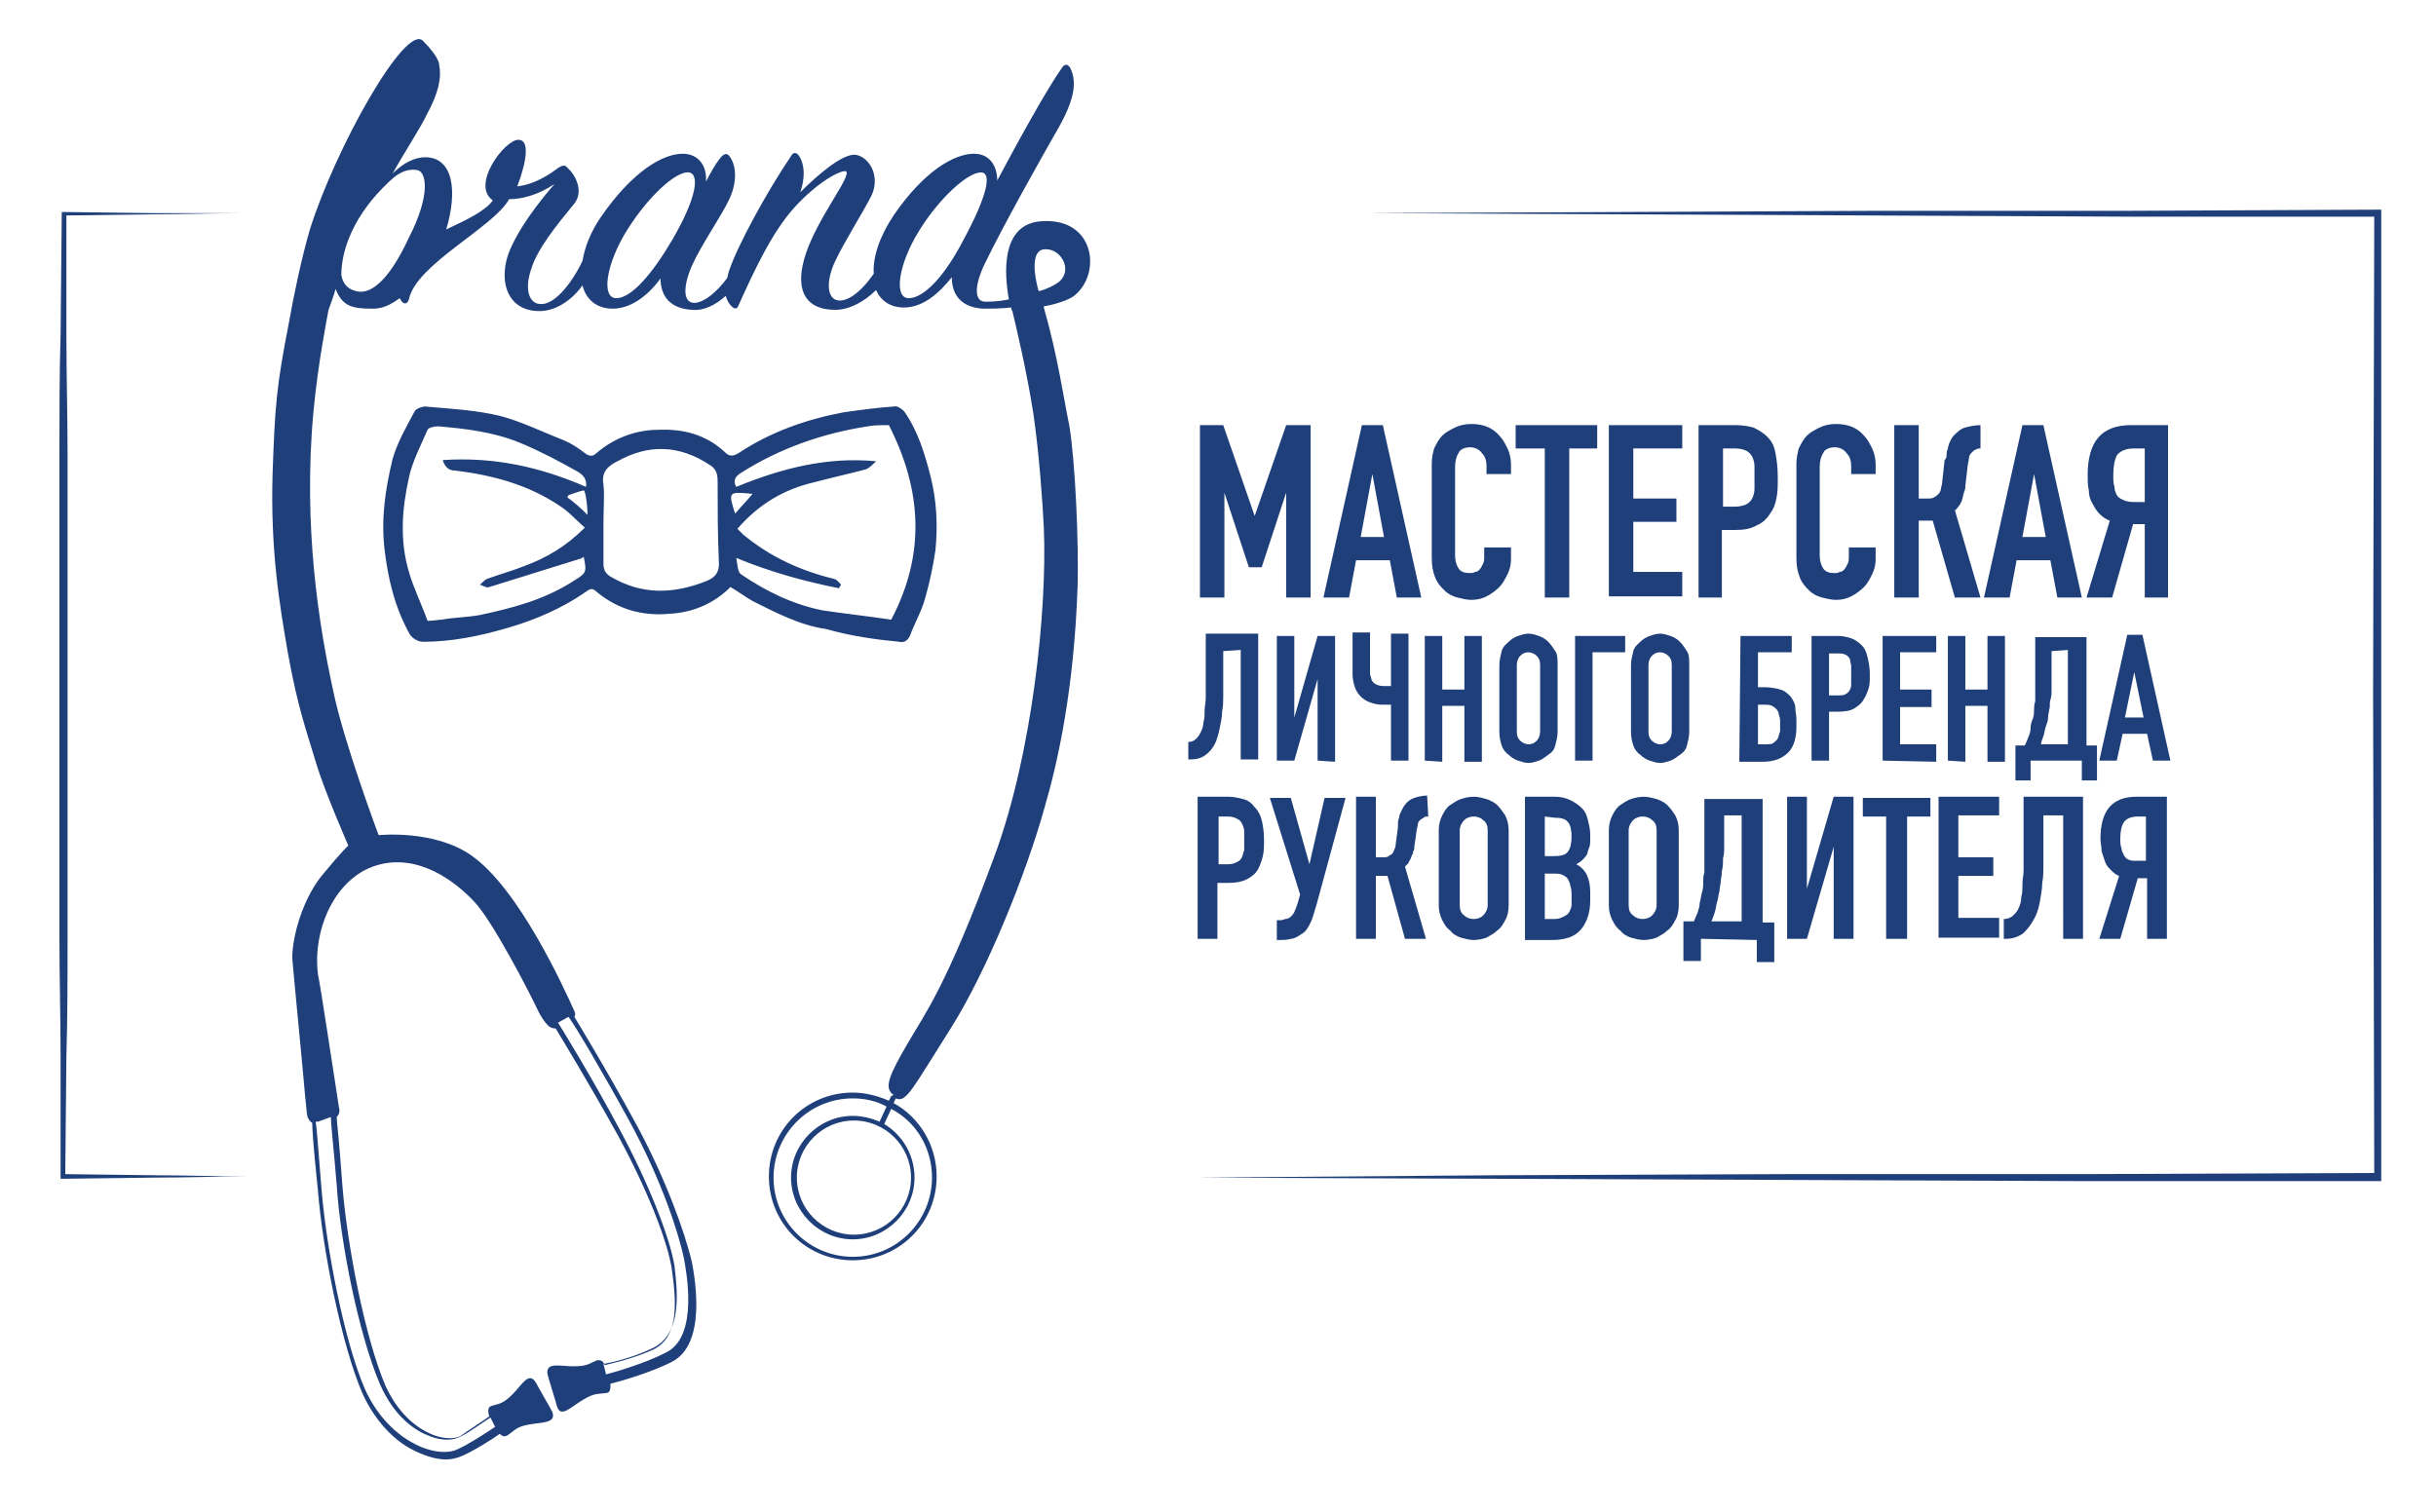 <?xml version="1.0" encoding="UTF-8"?> <!-- Generator: Adobe Illustrator 24.2.0, SVG Export Plug-In . SVG Version: 6.00 Build 0) --> <svg xmlns="http://www.w3.org/2000/svg" xmlns:xlink="http://www.w3.org/1999/xlink" id="Layer_1" x="0px" y="0px" viewBox="0 0 209.1 129.8" style="enable-background:new 0 0 209.1 129.8;" xml:space="preserve"> <style type="text/css"> .st0{fill:#1F3F7A;} </style> <path class="st0" d="M77.2,55.1c0.4,0.1,0.7-0.1,0.9-0.5c0.4-1.1,1-2.1,1.3-3.2c0.4-1.4,0.7-2.8,0.9-4.2c0.2-2.1,0.1-4.2-0.4-6.2 s-1.1-4-2.3-5.7c-0.2-0.2-0.6-0.5-0.9-0.4c-1.4,0.1-2.9,0.3-4.3,0.5c-3.2,0.6-6.3,1.7-9,3.5c-0.5,0.3-0.8,0.3-1.2-0.1 c-1.6-1.5-3.6-2-5.7-1.9c-1.9,0-3.8,0.7-5.3,2c-0.3,0.3-0.6,0.3-1,0c-0.5-0.4-1.1-0.8-1.8-1.1c-1.8-0.7-3.6-1.6-5.5-2.1 c-2.1-0.5-4.2-0.6-6.4-0.8c-0.3,0-0.8,0.2-0.9,0.4c-0.7,1.3-1.5,2.7-1.9,4.1c-0.6,2.5-1,5-0.7,7.7c0.3,2.6,0.9,5.1,2.2,7.4 c0.2,0.3,0.7,0.6,1.1,0.6c2.5,0,4.9-0.5,7.3-1.2c2.4-0.7,4.7-1.7,6.7-3.1c0.4-0.3,0.6-0.3,0.9,0c1.8,1.5,3.9,2.1,6.2,1.9 c2.1-0.1,3.9-0.9,5.3-2.3c0.7,0.4,1.2,0.8,1.9,1.2c2,1,4.1,2.1,6.3,2.4C73,54.6,75.1,54.9,77.2,55.1 M49.2,49.9 c-2.5,1.6-5.2,2.3-8,2.9C40.1,53,39,53,37.9,53.2c-0.3,0-0.6,0.1-1.2,0.1c-0.5-1.4-1.2-2.8-1.6-4.2c-0.8-2.7-0.6-5.4,0-8.1 c0.3-1.4,1-2.7,1.6-4.1c0.1-0.2,0.6-0.3,0.9-0.3c2.4,0.2,4.8,0.5,7,1.4c1.7,0.7,3.4,1.6,5,2.5c0.5,0.3,0.8,0.7,0.7,1.3 c-3.9-1.7-7.9-2.6-12.3-2.3c0.2,0.6,0.5,0.9,1.1,0.9c3.2,0.4,6.2,1.2,8.9,3c0.8,0.5,1.4,1.2,2.2,1.9c-1.6,1.6-3.3,2.6-5.2,3.3 c-1,0.4-2.1,0.7-3.2,1.1c-0.2,0.1-0.4,0.3-0.6,0.5c0.3,0.1,0.6,0.3,0.8,0.2c2.6-0.8,5.1-1.6,7.7-2.4c0.1,0,0.3-0.1,0.4-0.2 C50.4,49.2,50.3,49.2,49.2,49.9 M50.4,44.2c-0.3-0.4-1.4-1.3-1.7-1.5c0-0.1,0.1-0.1,0.1-0.2c0.4-0.1,0.8-0.3,1.3-0.4 C50.3,42.1,50.5,44.2,50.4,44.2 M60.6,49.9c-2.8,1.1-5.5,1.2-8.2-0.4c-0.5-0.3-0.6-0.7-0.6-1.1c0-1.2,0-2.5,0-3.7l0,0 c0-1,0.1-2.1,0-3.1c-0.2-1.1,0.4-1.6,1.2-2c2.7-1.5,5.3-1.4,7.9,0.3c0.7,0.4,0.7,1,0.7,1.6c0,2.2,0,4.4,0.1,6.6 C61.8,49.1,61.4,49.6,60.6,49.9 M64.6,42.4c-0.5,0.6-1,1.1-1.5,1.7C62.5,42.2,62.5,42.2,64.6,42.4 M63.6,49.3 c-0.3-0.2-0.3-0.9-0.4-1.4c2.9,1.2,5.8,2,8.8,2.6c0.1-0.1,0.1-0.2,0.2-0.3c-0.2-0.2-0.3-0.4-0.6-0.5c-2.9-0.7-5.5-1.9-7.8-3.8 c-0.2-0.2-0.4-0.4-0.5-0.5c1.8-2.1,4-3.4,6.6-4c1.5-0.4,2.9-0.7,4.4-1.1c0.3-0.1,0.6-0.4,0.9-0.7c-4.2-0.4-8.1,0.6-12,2.2 c-0.3-0.5-0.1-0.9,0.4-1.2c3.3-2.1,7-3.4,10.9-4c0.5-0.1,1.1-0.1,1.8-0.1c2.8,5.5,3.2,11,0.2,16.7c-2-0.3-3.9-0.5-5.9-0.8 C68.1,51.9,65.8,50.8,63.6,49.3"></path> <path class="st0" d="M89.6,26.4v-0.1c1.2-0.2,2.2-0.6,2.6-0.9c2.4-1.9,1.8-6.8-2.9-6.4c-3.4,0.3-3.1,4.5-2.7,6.7 c-0.9,0.2-1.7,0.2-1.9,0.2c-1.1,0.1-1.1-1.3-0.2-3.2c1.7-3.5,4.8-9,6.4-11.8c1.4-2.5,1.5-3.9,1-5c-0.2-0.4-0.5-0.5-0.8,0 c-1.2,1.7-3.7,6.2-5.5,9.6c0-1.2-0.6-2.3-2-2.3c-1.7,0-4.3,1.5-6.9,5.3c-1.2,1.8-1.8,3.6-1.7,5c-0.9,1.3-1.9,2.2-2.8,2.3 c-1.2,0.1-1.4-1.5-0.5-3.4c0.8-1.7,2.4-4.2,3.1-5.6c0.8-1.7-0.2-3.3-1.3-3.5c-1.1-0.2-3.3,1.7-4.8,3.2c0.4-1.2,0.4-2.3-0.1-3.1 c-0.2-0.3-0.5-0.4-0.7,0c-2.1,3.1-4.6,7.7-5.3,9.8c-0.1,0.2-0.1,0.5-0.2,0.7c-0.9,1.2-1.9,2-2.7,2.1c-1.1,0.1-1.1-1.4-0.3-3.2 c0.8-1.8,2.5-4.2,3.2-5.7c0.8-1.7,0.5-3.1,0-3.7c-0.2-0.3-0.5-0.2-0.8,0.2c-0.4,0.5-0.8,1.2-1.2,2c0.1-1.3-0.6-2.4-2-2.4 c-1.7,0-4.3,1.5-7,5.4c-0.9,1.3-1.4,2.6-1.6,3.8c-1,2.1-2.5,3.8-3.6,3.7c-1,0-1.4-1.3-0.8-3c0.5-1.7,2.2-3.8,3.6-5.5 c1-1.1,0.2-2.6-0.5-3.2c-0.2-0.3-0.5-0.2-0.9,0.1c-1.2,0.9-2.4,1.4-3.4,1.5c0.8-2.1,1.1-4,0.1-4c-1.2,0-4.1,3.9-2.2,5.2 c-0.6,0.9-2.3,1.7-4,2.5c1-3.3,0.6-6.2-1.8-6.2c-0.9,0-1.9,0.5-2.8,1.4c1-1.8,2.5-4.1,2.9-5c1.1-2,1.3-3.3,1.1-4.3 c0,0,0.1-0.6-1.4-2.1s-7.5,9.2-9.7,16.2c-0.7,2.4-1.4,5.7-1.8,8c-1.1,5.6-1.2,7.3-1.4,12.9C23.2,47.3,24,51.9,24.7,56 c0.9,5,1.7,7,2.4,9.4s2.8,7.2,2.8,7.2s-0.4,0.3-2.3,2.6c-1.9,2.4-2.6,5.9-2.5,7.2c0.1,1.3,0.9,9.4,1.1,11.8c0.1,0.8,0.1,1.3,0.2,1.7 c0.1,0.2,0.2,0.4,0.4,0.5c0,0.5,0.1,2.1,0.5,5.9c0.4,5,2,13.1,3.8,17.3c0.9,2,2.3,3.7,4,4.7c1.1,0.6,2.2,1,3.2,1 c0.4,0,0.8-0.1,1.1-0.2c1.1-0.4,3.1-1.7,3.5-2c0.2,0.2,0.4,0.3,0.7,0.1c0.6-0.4,0.7-0.7,1.8-0.9c1.1-0.2,2.4-0.1,2-1.1 c-0.2-0.4-1.2-2.1-1.4-2.5c-0.6-1-1.2,0.2-2,1s-1.1,0.8-1.8,1c-0.4,0.1-0.3,0.6-0.2,0.9c-0.4,0.3-1.8,1.2-2.5,1.7 c-0.4,0.2-1.2,0.3-2.3-0.1c-1-0.4-2.8-1.4-4.1-4.2c-1.8-4.2-3.3-12.2-3.7-17.1c-0.3-4.2-0.5-5.7-0.5-6c0.2-0.2,0.3-0.5,0.2-0.8 c-0.4-2.5-1.6-10.6-1.8-11.4c-0.5-3.8,1.4-8.3,5-9.4s6.8,1.4,8.4,3.1s4.7,7.7,5.5,9.4c0.2,0.4,0.5,0.9,0.8,1.2 c0.2,0.2,0.4,0.3,0.7,0.3c0.3,0.5,2.8,4.6,5.3,9.1c2.5,4.6,4.4,9.3,4.7,11.8c0.4,2.9,0.5,5.7-1.7,6.7c-1.8,0.8-3.7,1.2-4.1,1.3 c-0.1-0.3-0.3-0.5-0.7-0.4c-0.7,0.3-0.8,0.5-2,0.5c-1.1,0-2.4-0.4-2.2,0.7c0.1,0.4,0.7,2.3,0.8,2.7c0.3,1.1,1.2,0.1,2.2-0.5 s1.2-0.5,2-0.6c0.4,0,0.4-0.4,0.4-0.7l0,0v-0.1c0.8-0.2,3.6-1,5.3-1.9c2.9-1.5,2-6.9,1.7-8.5c-0.6-2.6-2.3-7.3-4.8-11.9 c-2.6-4.8-5.3-9.2-5.3-9.2l0,0c0.1-0.1,0.1-0.3,0-0.5c-0.9-2-4.8-10.6-8.9-13.4c-3.2-2.2-7.9-1.7-7.9-1.7s-3-8-3.9-12.4 c-1.2-5.5-2.6-14-1.7-23.9c0.4-4.3,1.2-8.2,1.3-8.8c0.2-0.6,0.5-1.3,0.6-1.8c0.6,1.5,1.4,1.7,3.2,1.7c0.8,0,1.5-0.3,2.3-0.9 c0.1,0.1,0.1,0.2,0.2,0.3c0.3,0.3,0.5,0.1,0.6-0.2c0.6-3,7.3-6.2,8.6-8.6c1,0,2.4-0.3,3.9-1.3c-1.3,1.5-3.2,3.9-4,6.1 c-0.8,2.5,0.1,4.7,2.5,4.8c1.4,0.1,2.9-0.8,3.9-2.2c0.3,1.2,1.2,2,2.6,2c1.6,0,3.1-1.2,4.1-2.6c0,1.6,0.9,2.6,2.7,2.7 c1,0.1,2-0.4,2.9-1.2c0.1,0.4,0.3,0.7,0.5,0.9c0.3,0.3,0.5,0.2,0.6-0.1c1.4-3.1,2.9-6.3,4.8-8.4c2.1-2.3,4-3.2,4.4-3.1 c0.6,0.3-2.3,3.8-3.4,7c-1,2.9-0.3,4.9,2.5,4.9c1.2,0,2.5-0.7,3.5-1.7c0.4,0.9,1.2,1.5,2.4,1.5c1.6,0,3-1.2,4.1-2.6 c0,1.6,0.9,2.6,2.7,2.7c0.6,0,1.4,0,2.4-0.1c0,0.2,0.1,0.3,0.1,0.3c0.4,1.7,1.2,5,1.8,8.8c0.5,3.4,0.8,7.7,0.9,9.8 c0.3,7.1-1,19.4-4.2,28.1c-4.2,11.4-6,13.6-7.5,16.2s-2.1,3.8-1.2,4.4l0,0l-0.2,0.1l-0.2,0.4c-0.9-0.4-2-0.7-3.1-0.7 c-4,0-7.2,3.2-7.2,7.2s3.2,7.2,7.2,7.2s7.2-3.2,7.2-7.2c0-2.7-1.5-5.1-3.7-6.3l0.2-0.4c0.9,0.4,1.4-0.8,4.7-6 c3.1-4.9,6.5-13.3,8.1-19.1c1.1-3.8,2.5-10,2.8-18.9c0.1-3.8-0.2-10.6-0.7-13.7C91.3,34.2,90.8,30.6,89.6,26.4 M32.6,118.8 c1.3,3,3.2,4.1,4.3,4.5c1,0.4,2,0.4,2.7,0c0.8-0.4,2-1.3,2.5-1.6l0.4,0.8c-0.6,0.4-2.4,1.6-3.4,2c-2,0.7-5.9-1-7.8-5.3 c-1.8-4.2-3.3-12.2-3.7-17.1c-0.3-3.6-0.4-5.2-0.5-5.8c0.1,0,0.1,0,0.2,0l1.1-0.4c0,0.6,0.2,2.2,0.5,5.8 C29.2,106.6,30.8,114.6,32.6,118.8 M54,96.2c2.9,5.3,4.3,9.9,4.7,11.8c0.2,1.1,1.3,6.7-1.5,8.1c-1.7,0.9-4.4,1.7-5.2,1.9 c0-0.1,0-0.1,0-0.1l0,0l-0.2-0.8c0.6-0.1,2.4-0.5,4.1-1.3c2.8-1.2,2.2-5.2,2-7.1c-0.4-2.5-2.3-7.3-4.8-11.9c-2.3-4.3-4.7-8.2-5.2-9 l0.9-0.5C49.4,88.1,51.7,92,54,96.2 M30.6,25c-0.9-0.2-1.2-0.8-1.3-1.4c0-2.2,1.1-5.2,4.1-8c1-1,1.8-1.1,2.4-1 c0.8,0.1,1.2,2.1-0.7,5.8C33.3,24.3,31.7,25.3,30.6,25 M52.9,25.6c-1.3,0-0.9-2.9,0.9-5.8c1.8-2.9,4.2-5.1,5.3-5 c1,0.1,0.7,2.2-1.4,5.8C56,23.5,54.2,25.6,52.9,25.6 M78,25.6c-1.3,0-0.9-2.9,0.9-5.8s4.2-5,5.3-5c1,0,0.5,2.1-1.5,5.8 C81.1,23.7,79.3,25.6,78,25.6 M89.1,24.8c0,0-1-3.5,0.7-3.4c1.3,0,2.3,1.8,1.1,2.8c-0.4,0.3-1,0.6-1.7,0.8 C89.1,24.9,89.1,24.8,89.1,24.8 M80,101.1c0,3.7-3,6.8-6.8,6.8c-3.7,0-6.8-3-6.8-6.8c0-3.7,3-6.8,6.8-6.8c1,0,2,0.2,2.9,0.7 l-0.6,1.3c-0.7-0.3-1.5-0.5-2.3-0.5c-2.9,0-5.3,2.4-5.3,5.3s2.4,5.3,5.3,5.3s5.3-2.4,5.3-5.3c0-2-1.1-3.7-2.6-4.6l0.6-1.3 C78.6,96.3,80,98.5,80,101.1 M78.2,101.1c0,2.7-2.2,4.9-4.9,4.9s-4.9-2.2-4.9-4.9c0-2.7,2.2-4.9,4.9-4.9S78.2,98.4,78.2,101.1"></path> <polygon class="st0" points="102.8,101.1 128.1,100.9 153.4,100.8 178.8,100.8 204.1,100.7 203.8,101.1 203.7,59.7 203.8,18.3 204.1,18.6 182.4,18.6 160.8,18.5 139.1,18.4 117.4,18.3 139.1,18.2 160.8,18.1 182.4,18.1 204.1,18 204.4,18 204.4,18.3 204.4,59.7 204.4,101.1 204.4,101.4 204.1,101.4 178.8,101.4 153.4,101.3 128.1,101.2 "></polygon> <path class="st0" d="M20.9,18.3c-2.6,0-5.2,0.1-7.7,0.1l-7.7,0.1l0.2-0.2v10.4c0,3.4,0.1,6.9,0.1,10.3v20.7v20.7 c0,3.4,0,6.9-0.1,10.3L5.6,101l-0.2-0.2l7.9,0.1c2.6,0,5.2,0.1,7.9,0.1c-2.6,0-5.2,0.1-7.9,0.1l-7.9,0.1H5.2V101V90.7 c0-3.4-0.1-6.9-0.1-10.3V59.7V39c0-3.4,0-6.9,0.1-10.3l0.1-10.3v-0.2h0.2l7.7,0.1C15.8,18.3,18.3,18.3,20.9,18.3"></path> <g> <path class="st0" d="M103,51.3V36.5h2l2.7,7.8l0,0l2.7-7.8h2.1v14.8h-2.1v-9l0,0l-2.1,6.4h-1.1l-2.1-6.4l0,0v9H103z"></path> <path class="st0" d="M113.6,51.3l3.3-14.8h1.8l3.3,14.8h-2.1l-0.6-3.2h-2.9l-0.6,3.2H113.6z M118.8,46.1l-1-5.4l0,0l-1,5.4H118.8z"></path> <path class="st0" d="M129.7,47.1V48c0,0.5-0.1,0.9-0.3,1.3c-0.2,0.4-0.4,0.8-0.7,1.1s-0.7,0.6-1.1,0.8s-0.8,0.3-1.3,0.3 c-0.4,0-0.8-0.1-1.2-0.2c-0.4-0.1-0.8-0.3-1.1-0.6s-0.6-0.6-0.8-1.1s-0.3-1-0.3-1.7v-8.1c0-0.5,0.1-0.9,0.2-1.3 c0.2-0.4,0.4-0.8,0.7-1.1c0.3-0.3,0.7-0.5,1.1-0.7s0.9-0.3,1.4-0.3c1,0,1.8,0.3,2.4,1c0.3,0.3,0.5,0.7,0.7,1.1 c0.2,0.4,0.3,0.9,0.3,1.4v0.8h-2.1V40c0-0.4-0.1-0.8-0.4-1.1c-0.2-0.3-0.6-0.5-1-0.5c-0.5,0-0.9,0.2-1,0.5 c-0.2,0.3-0.3,0.7-0.3,1.2v7.6c0,0.4,0.1,0.8,0.3,1.1s0.5,0.4,1,0.4c0.1,0,0.3,0,0.4-0.1c0.2,0,0.3-0.1,0.4-0.2 c0.1-0.1,0.2-0.3,0.3-0.5s0.1-0.4,0.1-0.7V47h2.3V47.1z"></path> <path class="st0" d="M132.6,51.3V38.5h-2.5v-2h7v2h-2.4v12.8H132.6z"></path> <path class="st0" d="M138.1,51.3V36.5h6.3v2h-4.2v4.3h3.7v2h-3.7v4.3h4.2v2.1h-6.3V51.3z"></path> <path class="st0" d="M145.8,51.3V36.5h3.2c0.6,0,1.1,0.1,1.5,0.2c0.4,0.2,0.8,0.4,1.2,0.8c0.4,0.4,0.6,0.8,0.7,1.4 c0.1,0.5,0.2,1.2,0.2,2.1c0,0.7,0,1.2-0.1,1.7s-0.2,0.9-0.5,1.3c-0.3,0.5-0.7,0.9-1.2,1.1c-0.5,0.3-1.1,0.4-1.9,0.4h-1.1v5.8H145.8 z M147.9,38.5v5h1c0.4,0,0.8-0.1,1-0.2c0.2-0.1,0.4-0.3,0.5-0.5s0.2-0.5,0.2-0.8s0-0.6,0-1c0-0.3,0-0.7,0-1s-0.1-0.6-0.2-0.8 c-0.1-0.2-0.3-0.4-0.5-0.5s-0.5-0.2-1-0.2H147.9z"></path> <path class="st0" d="M161,47.1V48c0,0.5-0.1,0.9-0.3,1.3c-0.2,0.4-0.4,0.8-0.7,1.1s-0.7,0.6-1.1,0.8c-0.4,0.2-0.8,0.3-1.3,0.3 c-0.4,0-0.8-0.1-1.2-0.2c-0.4-0.1-0.8-0.3-1.1-0.6s-0.6-0.6-0.8-1.1s-0.3-1-0.3-1.7v-8.1c0-0.5,0.1-0.9,0.2-1.3 c0.2-0.4,0.4-0.8,0.7-1.1s0.7-0.5,1.1-0.7c0.4-0.2,0.9-0.3,1.4-0.3c1,0,1.8,0.3,2.4,1c0.3,0.3,0.5,0.7,0.7,1.1 c0.2,0.4,0.3,0.9,0.3,1.4v0.8h-2.1V40c0-0.4-0.1-0.8-0.4-1.1c-0.2-0.3-0.6-0.5-1-0.5c-0.5,0-0.9,0.2-1,0.5 c-0.2,0.3-0.3,0.7-0.3,1.2v7.6c0,0.4,0.1,0.8,0.3,1.1s0.5,0.4,1,0.4c0.1,0,0.3,0,0.4-0.1c0.2,0,0.3-0.1,0.4-0.2 c0.1-0.1,0.2-0.3,0.3-0.5s0.1-0.4,0.1-0.7V47h2.3V47.1z"></path> <path class="st0" d="M170.1,38.5c-0.2,0-0.4,0-0.5,0.1c-0.1,0-0.2,0.1-0.4,0.3c-0.1,0.1-0.2,0.3-0.2,0.5s-0.1,0.4-0.1,0.6l-0.2,1.7 c0,0.2,0,0.3-0.1,0.5c0,0.1-0.1,0.3-0.1,0.4c0,0.1-0.1,0.3-0.1,0.4c-0.1,0.2-0.2,0.4-0.3,0.5s-0.2,0.3-0.3,0.3l2.2,7.5h-2.2 l-1.9-6.6h-1.2v6.6h-2.1V36.5h2.1v6.3h0.7c0.2,0,0.5,0,0.6-0.1c0.2-0.1,0.3-0.2,0.4-0.3c0.1-0.1,0.2-0.3,0.2-0.4 c0-0.2,0.1-0.3,0.1-0.5l0.2-1.8c0-0.1,0-0.2,0.1-0.3s0.1-0.4,0.1-0.6c0.1-0.2,0.1-0.4,0.2-0.7c0.1-0.2,0.2-0.5,0.4-0.7 c0.3-0.3,0.6-0.6,1-0.7c0.4-0.1,0.8-0.2,1.3-0.2v2H170.1z"></path> <path class="st0" d="M170.3,51.3l3.3-14.8h1.8l3.3,14.8h-2.1l-0.6-3.2h-2.9l-0.6,3.2H170.3z M175.6,46.1l-1-5.4l0,0l-1,5.4H175.6z"></path> <path class="st0" d="M184.1,51.3V45h-1l-1.8,6.3h-2.2l2-6.6c-0.3-0.1-0.6-0.3-0.9-0.6c-0.2-0.2-0.4-0.5-0.6-0.9 c-0.2-0.3-0.3-0.7-0.3-1.1c-0.1-0.4-0.1-0.9-0.1-1.3c0-2.9,1.2-4.3,3.7-4.3h3.2v14.8C186.1,51.3,184.1,51.3,184.1,51.3z M183.2,38.5c-0.7,0-1.2,0.2-1.5,0.6c-0.2,0.4-0.3,1-0.3,1.7c0,0.4,0,0.7,0.1,1c0,0.3,0.1,0.5,0.2,0.7c0.1,0.2,0.3,0.3,0.5,0.4 s0.5,0.2,0.9,0.2h1v-4.6C184.1,38.5,183.2,38.5,183.2,38.5z"></path> <path class="st0" d="M105,55.9V59c0,0.2,0,0.4,0,0.8s0,0.8-0.1,1.3c0,0.5-0.1,0.9-0.2,1.4s-0.2,0.8-0.3,1.1 c-0.2,0.5-0.5,0.9-0.9,1.2c-0.4,0.3-0.8,0.4-1.4,0.4H102v-1.5c0.3,0,0.5-0.1,0.7-0.3s0.3-0.4,0.4-0.6c0.1-0.2,0.2-0.5,0.2-0.8 c0.1-0.3,0.1-0.6,0.1-1c0-0.3,0.1-0.7,0.1-1.1c0-0.4,0-0.7,0-1v-4.5h4.5v10.8h-1.5v-9.4L105,55.9L105,55.9z"></path> <path class="st0" d="M113.1,65.3v-7l0,0l-2,7h-1.5V54.6h1.5v7l0,0l2-7h1.5v10.8L113.1,65.3L113.1,65.3z"></path> <path class="st0" d="M120.9,65.3h-1.5v-4.8c-0.1,0-0.2,0-0.3,0s-0.3,0-0.5,0c-0.4,0-0.7-0.1-1-0.2c-0.3-0.1-0.6-0.3-0.8-0.5 c-0.2-0.2-0.4-0.5-0.5-0.8s-0.2-0.7-0.2-1.1v-3.6h1.5v3.4c0,0.2,0,0.3,0.1,0.5c0,0.2,0.1,0.3,0.2,0.4c0.2,0.2,0.5,0.3,0.9,0.3 c0.1,0,0.2,0,0.2,0c0.1,0,0.1,0,0.2,0s0.1,0,0.2,0v-4.5h1.5L120.9,65.3L120.9,65.3z"></path> <path class="st0" d="M122.3,65.3V54.6h1.5v4.6h1.9v-4.6h1.5v10.8h-1.5v-4.8h-1.9v4.8L122.3,65.3L122.3,65.3z"></path> <path class="st0" d="M128.7,57.1c0-0.4,0.1-0.8,0.2-1.2s0.4-0.6,0.6-0.8c0.2-0.2,0.5-0.4,0.8-0.5s0.6-0.2,0.9-0.2 c0.3,0,0.6,0.1,0.9,0.2c0.3,0.1,0.6,0.3,0.8,0.5s0.4,0.5,0.6,0.8s0.2,0.7,0.2,1.2v5.7c0,0.5-0.1,0.8-0.2,1.2s-0.3,0.6-0.6,0.8 c-0.3,0.2-0.5,0.4-0.8,0.5s-0.6,0.2-0.9,0.2c-0.3,0-0.6-0.1-0.9-0.2c-0.3-0.1-0.6-0.3-0.8-0.5c-0.3-0.2-0.5-0.5-0.6-0.8 s-0.2-0.7-0.2-1.2V57.1z M130.2,62.8c0,0.4,0.1,0.6,0.3,0.8s0.5,0.3,0.7,0.3c0.3,0,0.5-0.1,0.7-0.3s0.3-0.5,0.3-0.8v-5.7 c0-0.4-0.1-0.6-0.3-0.8s-0.5-0.3-0.7-0.3c-0.3,0-0.5,0.1-0.7,0.3s-0.3,0.5-0.3,0.8V62.8z"></path> <path class="st0" d="M135.2,65.3V54.6h4.3V56h-2.8v9.3H135.2z"></path> <path class="st0" d="M140,57.1c0-0.4,0.1-0.8,0.2-1.2s0.4-0.6,0.6-0.8c0.2-0.2,0.5-0.4,0.8-0.5s0.6-0.2,0.9-0.2 c0.3,0,0.6,0.1,0.9,0.2c0.3,0.1,0.6,0.3,0.8,0.5s0.4,0.5,0.6,0.8s0.2,0.7,0.2,1.2v5.7c0,0.5-0.1,0.8-0.2,1.2s-0.3,0.6-0.6,0.8 c-0.3,0.2-0.5,0.4-0.8,0.5s-0.6,0.2-0.9,0.2c-0.3,0-0.6-0.1-0.9-0.2c-0.3-0.1-0.6-0.3-0.8-0.5c-0.3-0.2-0.5-0.5-0.6-0.8 s-0.2-0.7-0.2-1.2V57.1z M141.5,62.8c0,0.4,0.1,0.6,0.3,0.8s0.5,0.3,0.7,0.3c0.3,0,0.5-0.1,0.7-0.3s0.3-0.5,0.3-0.8v-5.7 c0-0.4-0.1-0.6-0.3-0.8s-0.5-0.3-0.7-0.3c-0.3,0-0.5,0.1-0.7,0.3s-0.3,0.5-0.3,0.8V62.8z"></path> <path class="st0" d="M149.4,54.6h4.4V56h-2.9v3h0.6c0.5,0,1,0.1,1.3,0.2c0.4,0.1,0.6,0.3,0.9,0.6c0.2,0.3,0.4,0.6,0.4,0.9 s0.1,0.7,0.1,1.1v0.6c0,0.9-0.2,1.7-0.7,2.2s-1.2,0.8-2.2,0.8h-2L149.4,54.6L149.4,54.6z M150.9,60.4v3.5h0.6c0.3,0,0.6,0,0.7-0.1 s0.3-0.2,0.4-0.4c0.1-0.2,0.1-0.4,0.2-0.6c0-0.2,0-0.5,0-0.7c0-0.3,0-0.5-0.1-0.7c0-0.2-0.1-0.4-0.2-0.5c-0.1-0.1-0.2-0.2-0.4-0.3 s-0.4-0.1-0.7-0.1h-0.5V60.4z"></path> <path class="st0" d="M155.5,65.3V54.6h2.3c0.4,0,0.8,0.1,1.1,0.2c0.3,0.1,0.6,0.3,0.9,0.6s0.4,0.6,0.5,1s0.2,0.9,0.2,1.5 c0,0.5,0,0.9-0.1,1.2s-0.2,0.6-0.4,0.9c-0.2,0.4-0.5,0.6-0.8,0.8s-0.8,0.3-1.4,0.3H157v4.2C157,65.3,155.5,65.3,155.5,65.3z M157,56v3.7h0.7c0.3,0,0.6,0,0.7-0.1c0.2-0.1,0.3-0.2,0.4-0.4c0.1-0.2,0.1-0.3,0.1-0.6c0-0.2,0-0.5,0-0.7c0-0.3,0-0.5,0-0.7 s-0.1-0.4-0.1-0.6c-0.1-0.2-0.2-0.3-0.4-0.4c-0.2-0.1-0.4-0.1-0.7-0.1H157V56z"></path> <path class="st0" d="M161.6,65.3V54.6h4.6V56h-3.1v3.2h2.7v1.5h-2.7v3.2h3.1v1.5L161.6,65.3L161.6,65.3z"></path> <path class="st0" d="M167.2,65.3V54.6h1.5v4.6h1.9v-4.6h1.5v10.8h-1.5v-4.8h-1.9v4.8L167.2,65.3L167.2,65.3z"></path> <path class="st0" d="M174.3,65.3V67H173v-3h0.8c0.1-0.2,0.2-0.4,0.3-0.7c0.1-0.2,0.2-0.5,0.2-0.8s0.1-0.6,0.2-0.8 c0.1-0.3,0.1-0.6,0.1-0.8s0-0.4,0.1-0.7c0-0.3,0-0.5,0-0.8s0-0.6,0-0.8c0-0.3,0-0.5,0-0.8v-3.1h4.4V64h0.9v3h-1.3v-1.7H174.3z M176.1,55.9v1.8c0,0.1,0,0.3,0,0.6s0,0.6,0,0.9c0,0.3,0,0.6-0.1,0.9s0,0.6-0.1,0.8c0,0.2-0.1,0.4-0.1,0.7s-0.1,0.5-0.2,0.8 s-0.1,0.5-0.2,0.8s-0.2,0.5-0.2,0.7h2.3v-8.1L176.1,55.9L176.1,55.9z"></path> <path class="st0" d="M180.2,65.3l2.4-10.8h1.3l2.4,10.8h-1.5l-0.5-2.3h-2.1l-0.5,2.3H180.2z M184,61.6l-0.8-3.9l0,0l-0.8,3.9H184z"></path> <path class="st0" d="M102.8,80.6V68.4h2.6c0.5,0,0.9,0.1,1.3,0.2s0.7,0.3,1,0.7c0.3,0.3,0.5,0.7,0.6,1.1s0.2,1,0.2,1.7 c0,0.5,0,1-0.1,1.4s-0.2,0.7-0.4,1.1c-0.2,0.4-0.6,0.7-1,0.9c-0.4,0.2-0.9,0.3-1.6,0.3h-0.9v4.8H102.8z M104.6,70.1v4.1h0.8 c0.4,0,0.6-0.1,0.8-0.2c0.2-0.1,0.3-0.2,0.4-0.4c0.1-0.2,0.1-0.4,0.2-0.6c0-0.2,0-0.5,0-0.8s0-0.6,0-0.8c0-0.3-0.1-0.5-0.2-0.7 s-0.2-0.3-0.4-0.4c-0.2-0.1-0.4-0.2-0.8-0.2H104.6z"></path> <path class="st0" d="M109.8,79c0.2,0,0.3,0,0.5-0.1c0.2,0,0.4-0.1,0.5-0.2s0.2-0.2,0.3-0.4s0.2-0.5,0.3-0.8l0.2-0.7l-2.6-8.3h1.8 l1.6,5.7l0,0l1.3-5.7h1.8l-2.5,9.2c-0.2,0.6-0.3,1.1-0.5,1.5s-0.4,0.8-0.8,1c-0.3,0.2-0.6,0.4-0.9,0.4c-0.3,0.1-0.6,0.1-1,0.1h-0.2 V79H109.8z"></path> <path class="st0" d="M122.6,70.1c-0.2,0-0.3,0-0.4,0.1s-0.2,0.1-0.3,0.2c-0.1,0.1-0.2,0.2-0.2,0.4s-0.1,0.3-0.1,0.5l-0.2,1.4 c0,0.1,0,0.3-0.1,0.4c0,0.1,0,0.2-0.1,0.3c0,0.1-0.1,0.2-0.1,0.3c-0.1,0.2-0.2,0.3-0.2,0.4c-0.1,0.1-0.2,0.2-0.3,0.3l1.8,6.2h-1.8 l-1.5-5.4h-1v5.4h-1.7V68.4h1.7v5.2h0.6c0.2,0,0.4,0,0.5-0.1s0.2-0.1,0.3-0.2c0.1-0.1,0.1-0.2,0.2-0.4s0.1-0.3,0.1-0.4L120,71 c0,0,0-0.1,0-0.3c0-0.1,0-0.3,0.1-0.5c0-0.2,0.1-0.4,0.2-0.6s0.2-0.4,0.3-0.5c0.2-0.3,0.5-0.5,0.8-0.6s0.7-0.2,1.1-0.2L122.6,70.1 L122.6,70.1z"></path> <path class="st0" d="M123.5,71.3c0-0.5,0.1-0.9,0.3-1.3s0.4-0.7,0.7-0.9c0.3-0.2,0.6-0.4,0.9-0.5s0.7-0.2,1.1-0.2s0.7,0.1,1.1,0.2 c0.3,0.1,0.7,0.3,0.9,0.5c0.3,0.3,0.5,0.6,0.7,0.9c0.2,0.4,0.3,0.8,0.3,1.3v6.4c0,0.5-0.1,1-0.3,1.3c-0.2,0.4-0.4,0.7-0.7,0.9 c-0.3,0.3-0.6,0.4-0.9,0.6c-0.3,0.1-0.7,0.2-1.1,0.2s-0.7-0.1-1.1-0.2c-0.3-0.1-0.7-0.3-0.9-0.6c-0.3-0.2-0.5-0.5-0.7-0.9 s-0.3-0.8-0.3-1.3V71.3z M125.3,77.7c0,0.4,0.1,0.7,0.4,0.9c0.2,0.2,0.5,0.3,0.8,0.3s0.6-0.1,0.8-0.3c0.2-0.2,0.4-0.5,0.4-0.9v-6.4 c0-0.4-0.1-0.7-0.4-0.9c-0.2-0.2-0.5-0.3-0.8-0.3s-0.6,0.1-0.8,0.3c-0.2,0.2-0.4,0.5-0.4,0.9V77.7z"></path> <path class="st0" d="M130.9,80.6V68.4h2.5c0.6,0,1,0.1,1.4,0.3c0.4,0.2,0.7,0.4,1,0.7s0.4,0.6,0.5,1s0.2,0.8,0.2,1.2V72 c0,0.3,0,0.6-0.1,0.8c-0.1,0.2-0.1,0.4-0.2,0.6c-0.2,0.3-0.5,0.6-0.9,0.8c0.4,0.2,0.7,0.5,0.9,0.9s0.3,0.9,0.3,1.5v0.7 c0,1.1-0.3,1.9-0.8,2.5s-1.3,0.9-2.5,0.9h-2.3V80.6z M132.6,70.1v3.4h0.8c0.6,0,1-0.1,1.2-0.4s0.3-0.7,0.3-1.3c0-0.5-0.1-1-0.3-1.2 c-0.2-0.3-0.6-0.4-1.2-0.4L132.6,70.1L132.6,70.1z M132.6,75v3.9h0.8c0.4,0,0.6-0.1,0.8-0.2s0.4-0.2,0.5-0.4 c0.1-0.2,0.2-0.4,0.2-0.6s0-0.5,0-0.8s0-0.6-0.1-0.8c0-0.2-0.1-0.4-0.2-0.6c-0.1-0.2-0.3-0.3-0.5-0.4s-0.5-0.1-0.8-0.1H132.6z"></path> <path class="st0" d="M138.1,71.3c0-0.5,0.1-0.9,0.3-1.3s0.4-0.7,0.7-0.9c0.3-0.2,0.6-0.4,0.9-0.5c0.3-0.1,0.7-0.2,1.1-0.2 c0.4,0,0.7,0.1,1.1,0.2c0.3,0.1,0.7,0.3,0.9,0.5c0.3,0.3,0.5,0.6,0.7,0.9c0.2,0.4,0.3,0.8,0.3,1.3v6.4c0,0.5-0.1,1-0.3,1.3 c-0.2,0.4-0.4,0.7-0.7,0.9c-0.3,0.3-0.6,0.4-0.9,0.6c-0.3,0.1-0.7,0.2-1.1,0.2c-0.4,0-0.7-0.1-1.1-0.2c-0.3-0.1-0.7-0.3-0.9-0.6 c-0.3-0.2-0.5-0.5-0.7-0.9s-0.3-0.8-0.3-1.3V71.3z M139.8,77.7c0,0.4,0.1,0.7,0.4,0.9c0.2,0.2,0.5,0.3,0.8,0.3s0.6-0.1,0.8-0.3 c0.2-0.2,0.4-0.5,0.4-0.9v-6.4c0-0.4-0.1-0.7-0.4-0.9c-0.2-0.2-0.5-0.3-0.8-0.3s-0.6,0.1-0.8,0.3c-0.2,0.2-0.4,0.5-0.4,0.9V77.7z"></path> <path class="st0" d="M146,80.6v1.9h-1.5v-3.4h0.9c0.1-0.2,0.2-0.5,0.3-0.7c0.1-0.3,0.2-0.6,0.2-0.9c0.1-0.3,0.1-0.6,0.2-0.9 c0.1-0.3,0.1-0.6,0.1-0.9c0-0.2,0-0.5,0.1-0.8c0-0.3,0-0.6,0-0.9s0-0.6,0-0.9s0-0.6,0-0.9v-3.6h5v10.6h1v3.4h-1.5v-1.9L146,80.6 L146,80.6z M148,70v2c0,0.2,0,0.4,0,0.7c0,0.3,0,0.6-0.1,1c0,0.4,0,0.7-0.1,1.1c0,0.4-0.1,0.7-0.1,0.9c0,0.2-0.1,0.5-0.1,0.8 c-0.1,0.3-0.1,0.6-0.2,0.9c-0.1,0.3-0.1,0.6-0.2,0.9c-0.1,0.3-0.2,0.6-0.3,0.8h2.6V70H148z"></path> <path class="st0" d="M157.4,80.6v-7.9l0,0l-2.3,7.9h-1.7V68.4h1.7v7.9l0,0l2.3-7.9h1.7v12.2H157.4z"></path> <path class="st0" d="M161.9,80.6V70.1h-2v-1.6h5.8v1.6h-2v10.5H161.9z"></path> <path class="st0" d="M166.4,80.6V68.4h5.2V70h-3.5v3.6h3v1.6h-3v3.6h3.5v1.7h-5.2V80.6z"></path> <path class="st0" d="M175.4,70v3.5c0,0.2,0,0.5,0,0.9s0,0.9-0.1,1.4c0,0.5-0.1,1-0.2,1.6c-0.1,0.5-0.2,0.9-0.4,1.3 c-0.3,0.6-0.6,1-1,1.4c-0.4,0.3-0.9,0.5-1.5,0.5H172v-1.7c0.3,0,0.6-0.1,0.8-0.3c0.2-0.2,0.4-0.4,0.5-0.7c0.1-0.2,0.2-0.5,0.2-0.9 c0.1-0.3,0.1-0.7,0.1-1.1s0.1-0.8,0.1-1.2c0-0.4,0-0.8,0-1.2v-5.1h5.1v12.2h-1.7V70H175.4z"></path> <path class="st0" d="M184.3,80.6v-5.2h-0.8l-1.5,5.2h-1.8l1.7-5.4c-0.3-0.1-0.5-0.3-0.7-0.5s-0.4-0.4-0.5-0.7 c-0.1-0.3-0.2-0.6-0.3-0.9c0-0.4-0.1-0.7-0.1-1.1c0-2.4,1-3.6,3.1-3.6h2.6v12.2H184.3z M183.5,70.1c-0.6,0-1,0.2-1.2,0.5 S182,71.4,182,72c0,0.3,0,0.6,0.1,0.8c0,0.2,0.1,0.4,0.2,0.6c0.1,0.2,0.2,0.3,0.4,0.4s0.4,0.1,0.7,0.1h0.8v-3.8H183.5z"></path> </g> </svg> 